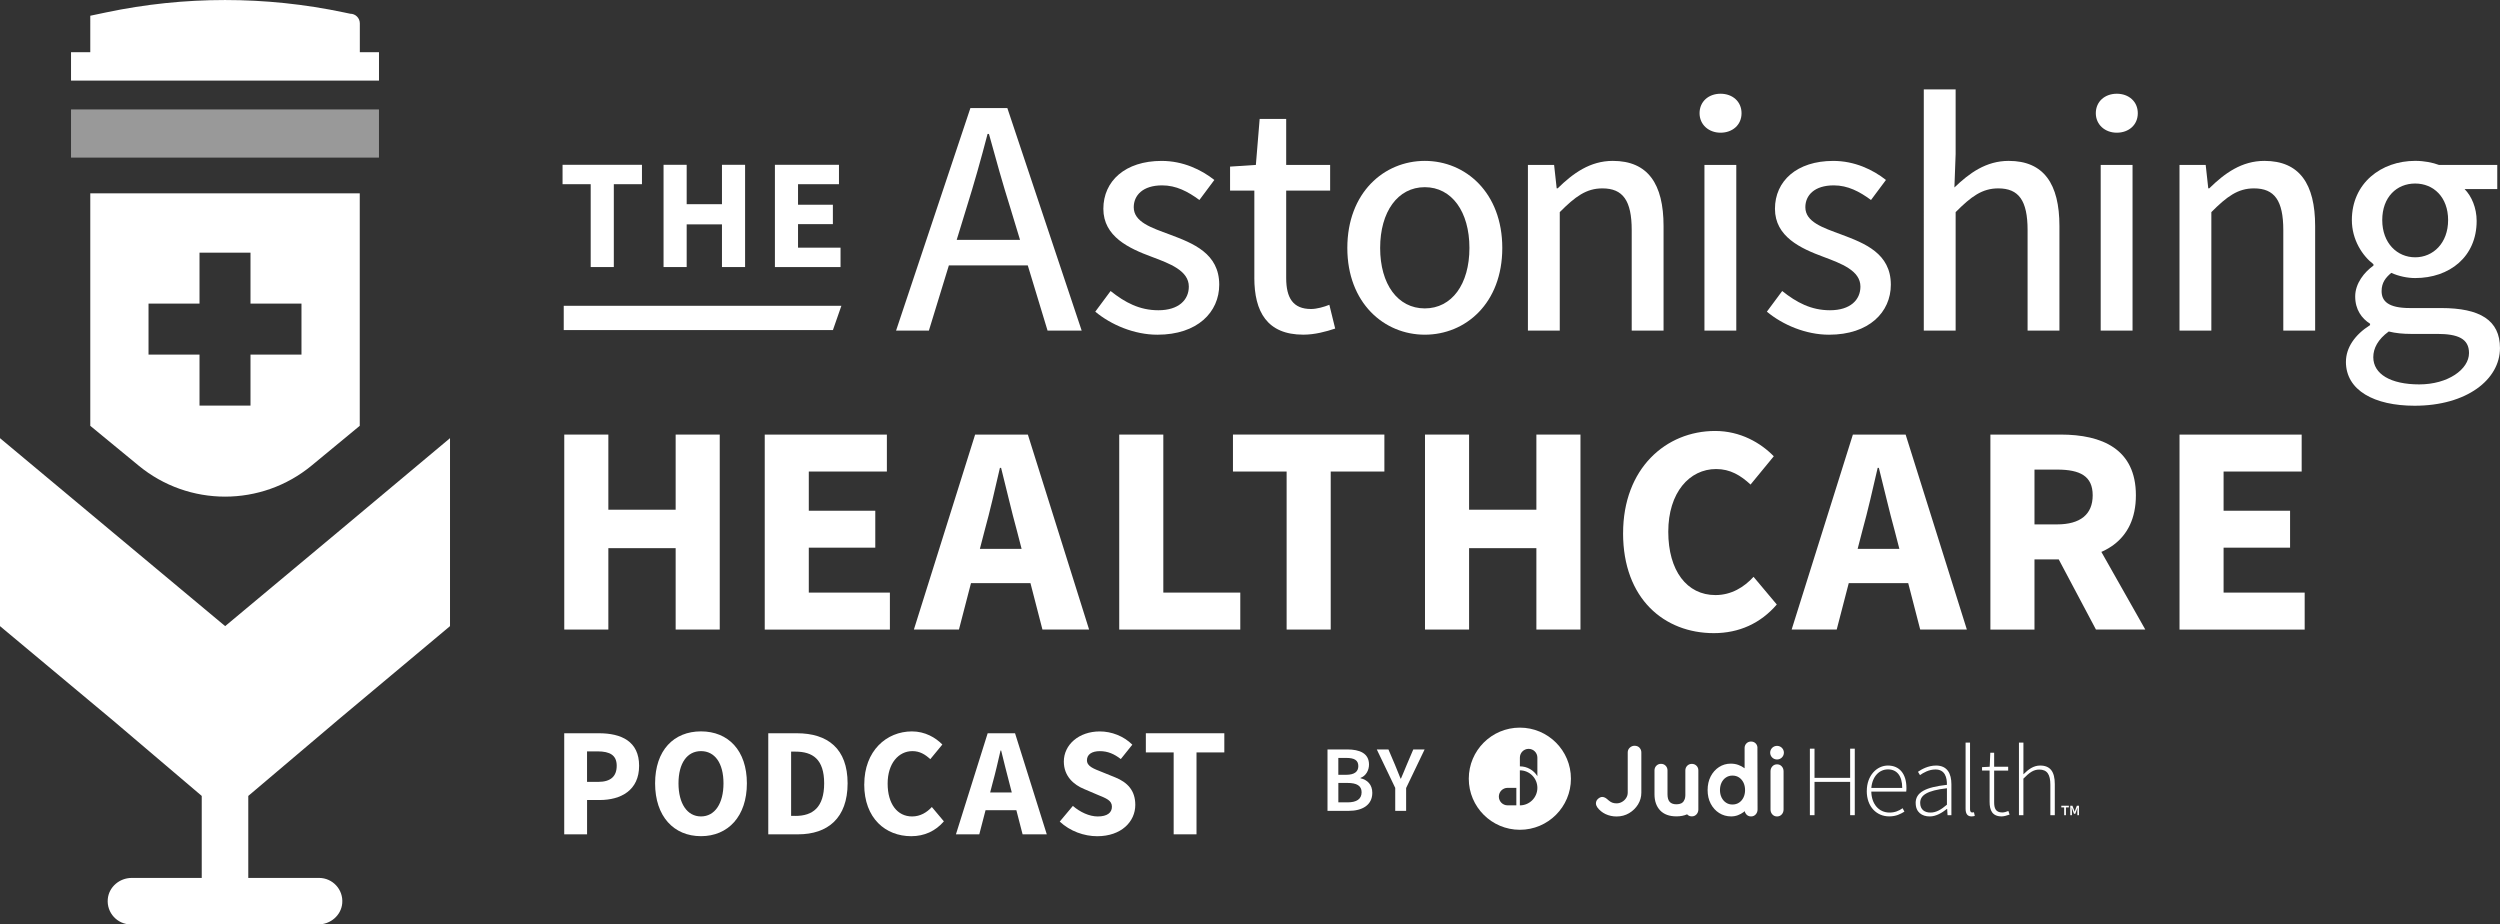 <?xml version="1.0" encoding="UTF-8"?>
<svg id="Layer_2" data-name="Layer 2" xmlns="http://www.w3.org/2000/svg" xmlns:xlink="http://www.w3.org/1999/xlink" viewBox="0 0 1080.25 399.45">
  <rect x="0" y="0" width="1080.25" height="399.45" fill="#333333" stroke="none"/>
  <defs>
    <style>
      .cls-1 {
        fill: none;
      }

      .cls-2 {
        opacity: .5;
      }

      .cls-2, .cls-3 {
        fill: #fff;
      }

      .cls-4 {
        clip-path: url(#clippath-1);
      }

      .cls-5 {
        clip-path: url(#clippath);
      }
    </style>
    <clipPath id="clippath">
      <rect class="cls-1" x="630.94" y="312.48" width="271.09" height="48"/>
    </clipPath>
    <clipPath id="clippath-1">
      <rect class="cls-1" x="630.94" y="312.48" width="271.09" height="48"/>
    </clipPath>
  </defs>
  <g id="Layer_1-2" data-name="Layer 1">
    <g>
      <g id="Judi_Health_White" data-name="Judi Health White">
        <g class="cls-5">
          <path class="cls-3" d="M891.94,348.87h-1.25v-.71h3.26v.71h-1.26v3.39h-.76v-3.39ZM894.57,348.16h.92l.59,1.53.35,1.03h.05l.35-1.03.58-1.53h.91v4.1h-.69v-1.81l.09-1.39h-.05l-.92,2.57h-.59l-.92-2.57h-.05l.09,1.39v1.81h-.71v-4.1h0Z"/>
          <g class="cls-4">
            <path class="cls-3" d="M767.83,322.29h.05c1.63,0,2.94,1.32,2.94,2.94s-1.32,2.94-2.94,2.94h-.05c-1.63,0-2.94-1.32-2.94-2.94s1.32-2.94,2.94-2.94"/>
            <path class="cls-3" d="M708.42,323.07c-.53-.55-1.25-.83-2.12-.83-.78,0-1.47.28-2.06.82-.6.55-.9,1.24-.9,2.05v17.4c0,.81-.23,1.58-.67,2.28-.45.71-1.05,1.28-1.79,1.7-.73.42-1.53.64-2.37.64-.71,0-1.35-.11-1.89-.32s-1.11-.58-1.68-1.08c-.36-.36-.77-.68-1.2-.95-.45-.28-.92-.42-1.4-.42-.6,0-1.21.27-1.82.8-.61.53-.92,1.2-.92,1.99,0,.53.19,1.09.56,1.65.92,1.28,2.14,2.28,3.6,2.97,1.46.68,3.05,1.03,4.75,1.03,1.99,0,3.82-.48,5.42-1.43,1.6-.95,2.9-2.22,3.85-3.76.95-1.55,1.44-3.26,1.44-5.07v-17.39c0-.81-.27-1.5-.8-2.05h0Z"/>
            <path class="cls-3" d="M770.68,333.29c0-.86-.27-1.57-.8-2.15-.53-.58-1.21-.87-2.02-.87s-1.49.29-2.02.87c-.53.58-.8,1.29-.8,2.15v16.48c0,.86.27,1.57.8,2.15.53.58,1.21.87,2.02.87s1.49-.29,2.02-.87c.53-.58.8-1.29.8-2.15v-16.48Z"/>
            <path class="cls-3" d="M759.4,323.23c0-.82-.26-1.5-.79-2.02-.52-.52-1.19-.79-1.99-.79s-1.46.27-1.99.81c-.52.54-.79,1.21-.79,2v8.76s-.09-.07-.14-.11c-.73-.55-1.6-1.01-2.58-1.37-.99-.36-2.09-.54-3.27-.54-1.84,0-3.54.5-5.05,1.47-1.51.97-2.72,2.33-3.61,4.04-.88,1.7-1.33,3.69-1.33,5.91s.45,4.18,1.33,5.87c.89,1.71,2.12,3.07,3.65,4.04,1.54.97,3.28,1.47,5.17,1.47,1.05,0,2.04-.18,2.94-.52.89-.34,1.68-.77,2.34-1.26.21-.16.4-.32.59-.48.11.53.35,1,.72,1.4.53.58,1.21.87,2.02.87s1.49-.29,2.02-.87c.53-.58.8-1.29.8-2.15l-.06-26.54h0,0ZM751.44,346.82c-.8.53-1.76.81-2.84.81s-1.99-.27-2.8-.81c-.81-.54-1.45-1.29-1.91-2.22-.46-.95-.69-2.02-.69-3.2s.23-2.29.69-3.24c.46-.94,1.1-1.69,1.91-2.22.8-.53,1.74-.81,2.8-.81s2.03.27,2.84.81c.81.54,1.45,1.29,1.91,2.22.46.95.69,2.04.69,3.24s-.23,2.25-.69,3.2c-.46.94-1.1,1.69-1.91,2.22"/>
            <path class="cls-3" d="M733.06,330.89h0c-.53-.55-1.21-.82-2.01-.82s-1.48.28-2.01.82c-.53.54-.8,1.22-.8,2.02v10.32c0,.14,0,.26,0,.39,0,.09,0,.19-.02.28,0,.05,0,.1-.01.15,0,.1-.02.2-.03.29-.02.1-.03.21-.05.3,0,.04-.01.08-.02.11-.02.11-.05.21-.07.31-.01.05-.03.1-.04.15-.02.06-.04.11-.06.16-.24.66-.57,1.13-1.04,1.48-.04.03-.08.06-.12.09-.03.02-.07.04-.1.06-.07.05-.15.09-.22.12,0,0-.02,0-.03.02-.52.24-1.14.37-1.88.39h-.12s-.05,0-.05,0c-1.29,0-2.27-.35-2.89-1.03-.63-.69-.96-1.8-.96-3.29v-10.32c0-.8-.27-1.48-.8-2.02-.53-.55-1.21-.82-2.01-.82s-1.48.28-2.01.82c-.53.54-.8,1.22-.8,2.02v10.32c0,2.9.82,5.24,2.43,6.95,1.62,1.72,3.99,2.59,7.03,2.59,1.77,0,3.32-.3,4.63-.89,0,0,0,.02.02.02.53.58,1.21.87,2.02.87s1.49-.29,2.02-.87c.51-.55.77-1.22.8-2.02,0,0,0-.02,0-.03v-16.94c0-.8-.27-1.48-.8-2.02h-.01Z"/>
            <path class="cls-3" d="M634.66,336.48c0-12.19,9.88-22.07,22.07-22.07s22.07,9.88,22.07,22.07-9.88,22.07-22.07,22.07-22.07-9.88-22.07-22.07M656.73,332.87v15.13c4.18,0,7.57-3.39,7.57-7.57s-3.39-7.57-7.57-7.57M655.21,340.43h-3.78c-2.09,0-3.78,1.69-3.78,3.78s1.69,3.78,3.78,3.78h3.78v-7.57h0ZM656.73,331.14c3.19,0,6,1.69,7.57,4.23v-8.01c0-2.09-1.69-3.78-3.78-3.78s-3.78,1.69-3.78,3.78v3.78h0Z"/>
            <polygon class="cls-3" points="782.05 323.5 784.05 323.5 784.05 336.11 799.45 336.11 799.45 323.5 801.45 323.5 801.45 352.24 799.45 352.24 799.45 337.85 784.05 337.85 784.05 352.24 782.05 352.24 782.05 323.5"/>
            <path class="cls-3" d="M806.64,341.82c0-6.85,4.45-11.03,9.11-11.03,4.97,0,8.02,3.53,8.02,9.68,0,.52,0,1.05-.09,1.57h-15.09c.09,5.28,3.18,9.07,7.89,9.07,2.27,0,4.06-.74,5.63-1.88l.79,1.48c-1.66,1-3.53,2.05-6.59,2.05-5.36,0-9.68-4.1-9.68-10.95M821.95,340.47c0-5.36-2.4-8.02-6.15-8.02s-6.76,3.01-7.2,8.02h13.34Z"/>
            <path class="cls-3" d="M827.75,347.01c0-4.62,4.19-6.85,13.52-7.89.04-3.18-.83-6.63-4.97-6.63-2.79,0-5.23,1.4-6.67,2.44l-.87-1.44c1.48-1.05,4.4-2.7,7.81-2.7,4.93,0,6.63,3.58,6.63,8.07v13.39h-1.66l-.17-2.7h-.13c-2.14,1.7-4.67,3.23-7.41,3.23-3.31,0-6.06-1.79-6.06-5.76M841.27,347.71v-7.11c-8.63,1-11.56,3.01-11.56,6.32,0,3.01,2.05,4.19,4.45,4.19s4.49-1.18,7.11-3.4"/>
            <path class="cls-3" d="M849.33,349.45v-28.56h1.92v28.83c0,.92.39,1.35.92,1.35.17,0,.35,0,.78-.09l.35,1.57c-.39.13-.79.22-1.4.22-1.7,0-2.57-1.05-2.57-3.31"/>
            <path class="cls-3" d="M859.71,346.44v-13.48h-3.27v-1.48l3.31-.17.26-6.06h1.66v6.06h6.06v1.66h-6.06v13.65c0,2.66.65,4.45,3.53,4.45.78,0,1.88-.31,2.62-.65l.52,1.57c-1.22.44-2.53.78-3.4.78-4.06,0-5.23-2.57-5.23-6.32"/>
            <path class="cls-3" d="M872.4,320.89h1.92v13.69c2.18-2.18,4.36-3.79,7.24-3.79,4.32,0,6.32,2.62,6.32,8.02v13.43h-1.92v-13.17c0-4.45-1.4-6.54-4.8-6.54-2.49,0-4.27,1.31-6.85,3.92v15.79h-1.92v-31.35Z"/>
          </g>
        </g>
      </g>
      <g>
        <g>
          <path class="cls-3" d="M30.69,34.83v-12.28h8.32V6.8s6.8-1.43,6.8-1.43c33.91-7.15,68.93-7.15,102.84,0l2.67.56c2.3,0,4.16,1.86,4.16,4.16v12.47h8.28v12.28H30.69Z"/>
          <polygon class="cls-2" points="30.69 68.1 39.01 68.1 39.01 68.1 155.44 68.1 155.44 68.1 163.75 68.1 163.75 55.63 163.75 47.31 163.75 47.29 30.69 47.29 30.69 47.31 30.69 47.31 30.69 55.63 30.69 68.1"/>
          <path class="cls-3" d="M39.01,83.55v100.45l20.81,17.12c21.71,17.96,53.12,17.97,74.85.03l20.78-17.16v-100.45H39.01ZM130.27,153.23h-22.03v22.03h-22.03v-22.03h-22.03v-22.03h22.03v-22.03h22.03v22.03h22.03v22.03Z"/>
          <path class="cls-3" d="M145.87,311.22l48.58-40.67v-81.22l-48.58,40.67-48.58,40.55-48.58-40.55L0,189.33v81.22l48.71,40.67,38.46,32.7v35.43h-30.25c-5.26,0-9.88,3.89-10.35,9.13-.53,5.96,4.16,10.97,10.01,10.97h80.95c5.26,0,9.88-3.89,10.35-9.13.53-5.96-4.16-10.97-10.01-10.97h-30.59v-35.43l38.6-32.7Z"/>
        </g>
        <g>
          <path class="cls-3" d="M243.8,316.84h15c9.61,0,17.36,3.44,17.36,14.05s-7.84,14.8-17.09,14.8h-5.4v14.82h-9.87v-43.67ZM258.48,337.85c5.43,0,8-2.42,8-6.97s-2.92-6.21-8.27-6.21h-4.55v13.18h4.81Z"/>
          <path class="cls-3" d="M283.07,338.48c0-14.27,8.06-22.45,19.83-22.45s19.83,8.24,19.83,22.45-8.06,22.83-19.83,22.83-19.83-8.56-19.83-22.83ZM312.62,338.48c0-8.76-3.76-13.92-9.72-13.92s-9.72,5.17-9.72,13.92,3.76,14.3,9.72,14.3,9.72-5.55,9.72-14.3Z"/>
          <path class="cls-3" d="M331.97,316.84h12.35c13.34,0,21.93,6.64,21.93,21.65s-8.59,22.02-21.38,22.02h-12.9v-43.67ZM343.71,352.56c7.41,0,12.41-3.63,12.41-14.08s-5-13.7-12.41-13.7h-1.87v27.77h1.87Z"/>
          <path class="cls-3" d="M373.45,338.93c0-14.49,9.58-22.89,20.61-22.89,5.64,0,10.19,2.66,13.13,5.67l-5.21,6.33c-2.19-2.04-4.55-3.48-7.71-3.48-5.99,0-10.72,5.28-10.72,14.04s4.18,14.19,10.56,14.19c3.59,0,6.41-1.77,8.54-4.08l5.2,6.2c-3.63,4.22-8.45,6.41-14.1,6.41-11.08,0-20.32-7.68-20.32-22.39Z"/>
          <path class="cls-3" d="M426.79,316.84h11.81l13.71,43.67h-10.45l-5.71-22.12c-1.21-4.37-2.38-9.53-3.55-14.08h-.27c-1.06,4.61-2.22,9.72-3.44,14.08l-5.74,22.12h-10.09l13.71-43.67ZM422.12,342.43h21.01v7.67h-21.01v-7.67Z"/>
          <path class="cls-3" d="M457.92,355l5.67-6.77c3.11,2.7,7.13,4.56,10.73,4.56,4.12,0,6.14-1.62,6.14-4.21,0-2.75-2.48-3.63-6.3-5.2l-5.67-2.42c-4.52-1.84-8.81-5.56-8.81-11.9,0-7.24,6.46-13.01,15.55-13.01,5.03,0,10.29,1.98,14.05,5.72l-4.98,6.22c-2.88-2.21-5.61-3.42-9.06-3.42s-5.57,1.42-5.57,3.92c0,2.68,2.86,3.65,6.67,5.17l5.56,2.25c5.33,2.16,8.66,5.71,8.66,11.88,0,7.25-6.05,13.54-16.45,13.54-5.68,0-11.72-2.15-16.18-6.31Z"/>
          <path class="cls-3" d="M507.14,325.12h-12.02v-8.28h33.91v8.28h-12.02v35.39h-9.87v-35.39Z"/>
        </g>
        <g>
          <path class="cls-3" d="M243.82,187.78h19.05v32.47h29.08v-32.47h19.05v84.25h-19.05v-35.17h-29.08v35.17h-19.05v-84.25Z"/>
          <path class="cls-3" d="M330.43,187.78h52.79v15.98h-33.74v16.92h28.73v15.98h-28.73v19.41h35.04v15.98h-54.08v-84.25Z"/>
          <path class="cls-3" d="M421.35,187.78h22.79l26.46,84.25h-20.16l-11.02-42.67c-2.34-8.42-4.59-18.39-6.84-27.18h-.52c-2.04,8.9-4.29,18.75-6.63,27.18l-11.07,42.67h-19.47l26.46-84.25ZM412.33,237.16h40.54v14.8h-40.54v-14.8Z"/>
          <path class="cls-3" d="M483.62,187.78h19.05v68.28h33.26v15.98h-52.31v-84.25Z"/>
          <path class="cls-3" d="M555.95,203.75h-23.19v-15.98h65.43v15.98h-23.19v68.28h-19.05v-68.28Z"/>
          <path class="cls-3" d="M615.74,187.78h19.05v32.47h29.08v-32.47h19.05v84.25h-19.05v-35.17h-29.08v35.17h-19.05v-84.25Z"/>
          <path class="cls-3" d="M701.34,230.39c0-27.95,18.48-44.17,39.77-44.17,10.89,0,19.67,5.12,25.34,10.94l-10.04,12.22c-4.23-3.94-8.77-6.71-14.87-6.71-11.55,0-20.68,10.19-20.68,27.08s8.06,27.38,20.37,27.38c6.92,0,12.36-3.41,16.48-7.88l10.04,11.96c-7,8.14-16.3,12.37-27.21,12.37-21.37,0-39.21-14.81-39.21-43.19Z"/>
          <path class="cls-3" d="M800.63,187.78h22.79l26.46,84.25h-20.16l-11.02-42.67c-2.34-8.42-4.59-18.39-6.84-27.18h-.52c-2.04,8.9-4.29,18.75-6.63,27.18l-11.07,42.67h-19.47l26.46-84.25ZM791.62,237.16h40.54v14.8h-40.54v-14.8Z"/>
          <path class="cls-3" d="M860.06,187.78h30.34c17.87,0,32.52,6.21,32.52,26.24s-14.65,27.7-32.52,27.7h-11.3v30.32h-19.05v-84.25ZM888.85,226.59c10.02,0,15.4-4.29,15.4-12.57s-5.38-11.11-15.4-11.11h-9.75v23.69h9.75ZM886.92,236.69l13.17-12.19,26.89,47.53h-21.32l-18.75-35.34Z"/>
          <path class="cls-3" d="M941.76,187.78h52.79v15.98h-33.74v16.92h28.73v15.98h-28.73v19.41h35.04v15.98h-54.08v-84.25Z"/>
        </g>
        <g>
          <path class="cls-3" d="M573.6,323.83h8.49c5.45,0,9.46,1.67,9.46,6.54,0,2.5-1.36,4.93-3.68,5.75v.16c2.94.67,5.1,2.71,5.1,6.3,0,5.31-4.35,7.79-10.19,7.79h-9.17v-26.54ZM581.66,334.79c3.7,0,5.27-1.44,5.27-3.75,0-2.56-1.74-3.54-5.18-3.54h-3.46v7.29h3.36ZM582.28,346.7c3.89,0,6.07-1.4,6.07-4.38,0-2.79-2.11-4.01-6.07-4.01h-3.98v8.39h3.98Z"/>
          <path class="cls-3" d="M602.9,340.5l-7.99-16.67h5.03l2.89,6.78c.78,1.97,1.53,3.81,2.36,5.83h.16c.84-2.02,1.67-3.86,2.44-5.83l2.89-6.78h4.9l-7.99,16.67v9.87h-4.71v-9.87Z"/>
        </g>
        <g>
          <path class="cls-3" d="M419.3,46.69h15.97l32.12,96.17h-14.74l-16.03-52.83c-3.32-10.55-6.31-21.25-9.3-32.16h-.59c-2.86,10.98-5.86,21.61-9.17,32.16l-16.19,52.83h-14.18l32.12-96.17ZM404.78,103.66h44.63v11.03h-44.63v-11.03Z"/>
          <path class="cls-3" d="M473.27,134.67l6.62-8.92c6.26,4.99,12.52,8.31,20.65,8.31,8.84,0,13.15-4.54,13.15-10.22,0-6.89-8.2-9.94-16.02-12.87-9.8-3.62-20.91-8.71-20.91-20.74s9.47-20.7,25.17-20.7c9.28,0,17.15,3.79,22.79,8.23l-6.46,8.66c-4.96-3.65-10.01-6.32-16.1-6.32-8.38,0-12.27,4.33-12.27,9.44,0,6.4,7.59,8.84,15.57,11.8,10.1,3.79,21.37,8.16,21.37,21.68,0,11.85-9.4,21.61-26.71,21.61-10.04,0-20.03-4.27-26.85-9.95Z"/>
          <path class="cls-3" d="M542,120.02v-37.65h-10.49v-10.38l11.15-.72,1.64-19.88h11.46v19.88h18.99v11.09h-18.99v37.78c0,8.63,2.98,13.38,10.74,13.38,2.51,0,5.67-.91,7.91-1.82l2.52,10.27c-3.98,1.33-8.84,2.64-13.76,2.64-15.68,0-21.18-9.93-21.18-24.6Z"/>
          <path class="cls-3" d="M582.18,107.15c0-23.87,15.83-37.63,33.48-37.63s33.48,13.76,33.48,37.63-15.83,37.47-33.48,37.47-33.48-13.76-33.48-37.47ZM634.94,107.15c0-15.67-7.62-26.27-19.29-26.27s-19.29,10.6-19.29,26.27,7.62,26.11,19.29,26.11,19.29-10.44,19.29-26.11Z"/>
          <path class="cls-3" d="M660.2,71.28h11.33l1.11,10.1h.43c6.68-6.54,14.01-11.86,23.83-11.86,15.17,0,21.92,9.96,21.92,28.15v45.19h-13.76v-43.42c0-12.78-3.8-18.04-12.67-18.04-6.96,0-11.7,3.51-18.42,10.26v51.19h-13.76v-71.58Z"/>
          <path class="cls-3" d="M734.38,48.92c0-5.07,3.93-8.42,9.07-8.42s9.07,3.34,9.07,8.42-3.93,8.42-9.07,8.42-9.07-3.5-9.07-8.42ZM736.49,71.28h13.76v71.58h-13.76v-71.58Z"/>
          <path class="cls-3" d="M763.47,134.67l6.62-8.92c6.26,4.99,12.52,8.31,20.65,8.31,8.84,0,13.15-4.54,13.15-10.22,0-6.89-8.2-9.94-16.02-12.87-9.8-3.62-20.91-8.71-20.91-20.74s9.47-20.7,25.17-20.7c9.28,0,17.15,3.79,22.79,8.23l-6.46,8.66c-4.96-3.65-10.01-6.32-16.1-6.32-8.38,0-12.27,4.33-12.27,9.44,0,6.4,7.59,8.84,15.57,11.8,10.1,3.79,21.37,8.16,21.37,21.68,0,11.85-9.4,21.61-26.71,21.61-10.04,0-20.03-4.27-26.85-9.95Z"/>
          <path class="cls-3" d="M831.27,38.64h13.76v27.97l-.53,14.4c6.44-6.18,13.65-11.49,23.46-11.49,15.17,0,21.92,9.96,21.92,28.15v45.19h-13.76v-43.42c0-12.78-3.8-18.04-12.67-18.04-6.96,0-11.7,3.51-18.42,10.26v51.19h-13.76V38.64Z"/>
          <path class="cls-3" d="M905.6,48.92c0-5.07,3.93-8.42,9.07-8.42s9.07,3.34,9.07,8.42-3.93,8.42-9.07,8.42-9.07-3.5-9.07-8.42ZM907.71,71.28h13.76v71.58h-13.76v-71.58Z"/>
          <path class="cls-3" d="M941.75,71.28h11.33l1.11,10.1h.43c6.68-6.54,14.01-11.86,23.83-11.86,15.17,0,21.92,9.96,21.92,28.15v45.19h-13.76v-43.42c0-12.78-3.8-18.04-12.67-18.04-6.96,0-11.7,3.51-18.42,10.26v51.19h-13.76v-71.58Z"/>
          <path class="cls-3" d="M1013.68,156.34c0-6.1,3.84-11.7,10.43-15.86v-.59c-3.65-2.32-6.43-6.13-6.43-11.81s4.04-10.59,7.89-13.31v-.59c-4.8-3.68-9.33-10.59-9.33-19.1,0-15.93,12.67-25.57,27.36-25.57,3.95,0,7.57.75,10.28,1.76h25.19v10.43h-14.12c3.01,3.05,5.21,8.09,5.21,13.77,0,15.53-11.75,24.68-26.57,24.68-3.32,0-7.09-.78-10.32-2.24-2.44,2.05-4.18,4.22-4.18,7.89,0,4.36,2.93,7.31,12.21,7.31h13.51c16.8,0,25.43,5.25,25.43,17.29,0,13.58-14.33,24.92-36.89,24.92-17.37,0-29.68-6.6-29.68-19ZM1066.86,152.56c0-6.24-4.81-8.28-13.79-8.28h-11.46c-3.12,0-6.41-.29-9.43-1.04-4.67,3.38-6.68,7.27-6.68,11.1,0,7.28,7.48,11.76,19.87,11.76s21.49-6.52,21.49-13.54ZM1057.83,95.09c0-9.9-6.3-15.79-14.23-15.79s-14.23,5.81-14.23,15.79,6.46,16.09,14.23,16.09,14.23-6.14,14.23-16.09Z"/>
        </g>
        <g>
          <path class="cls-3" d="M255.24,79.59h-12.16v-8.38h34.31v8.38h-12.16v35.8h-9.99v-35.8Z"/>
          <path class="cls-3" d="M286.72,71.21h9.99v17.02h15.25v-17.02h9.99v44.18h-9.99v-18.44h-15.25v18.44h-9.99v-44.18Z"/>
          <path class="cls-3" d="M334.84,71.21h27.68v8.38h-17.69v8.87h15.06v8.38h-15.06v10.18h18.37v8.38h-28.36v-44.18Z"/>
        </g>
        <polygon class="cls-3" points="243.59 132.14 243.59 142.63 359.9 142.63 363.56 132.14 243.59 132.14"/>
      </g>
    </g>
  </g>
</svg>